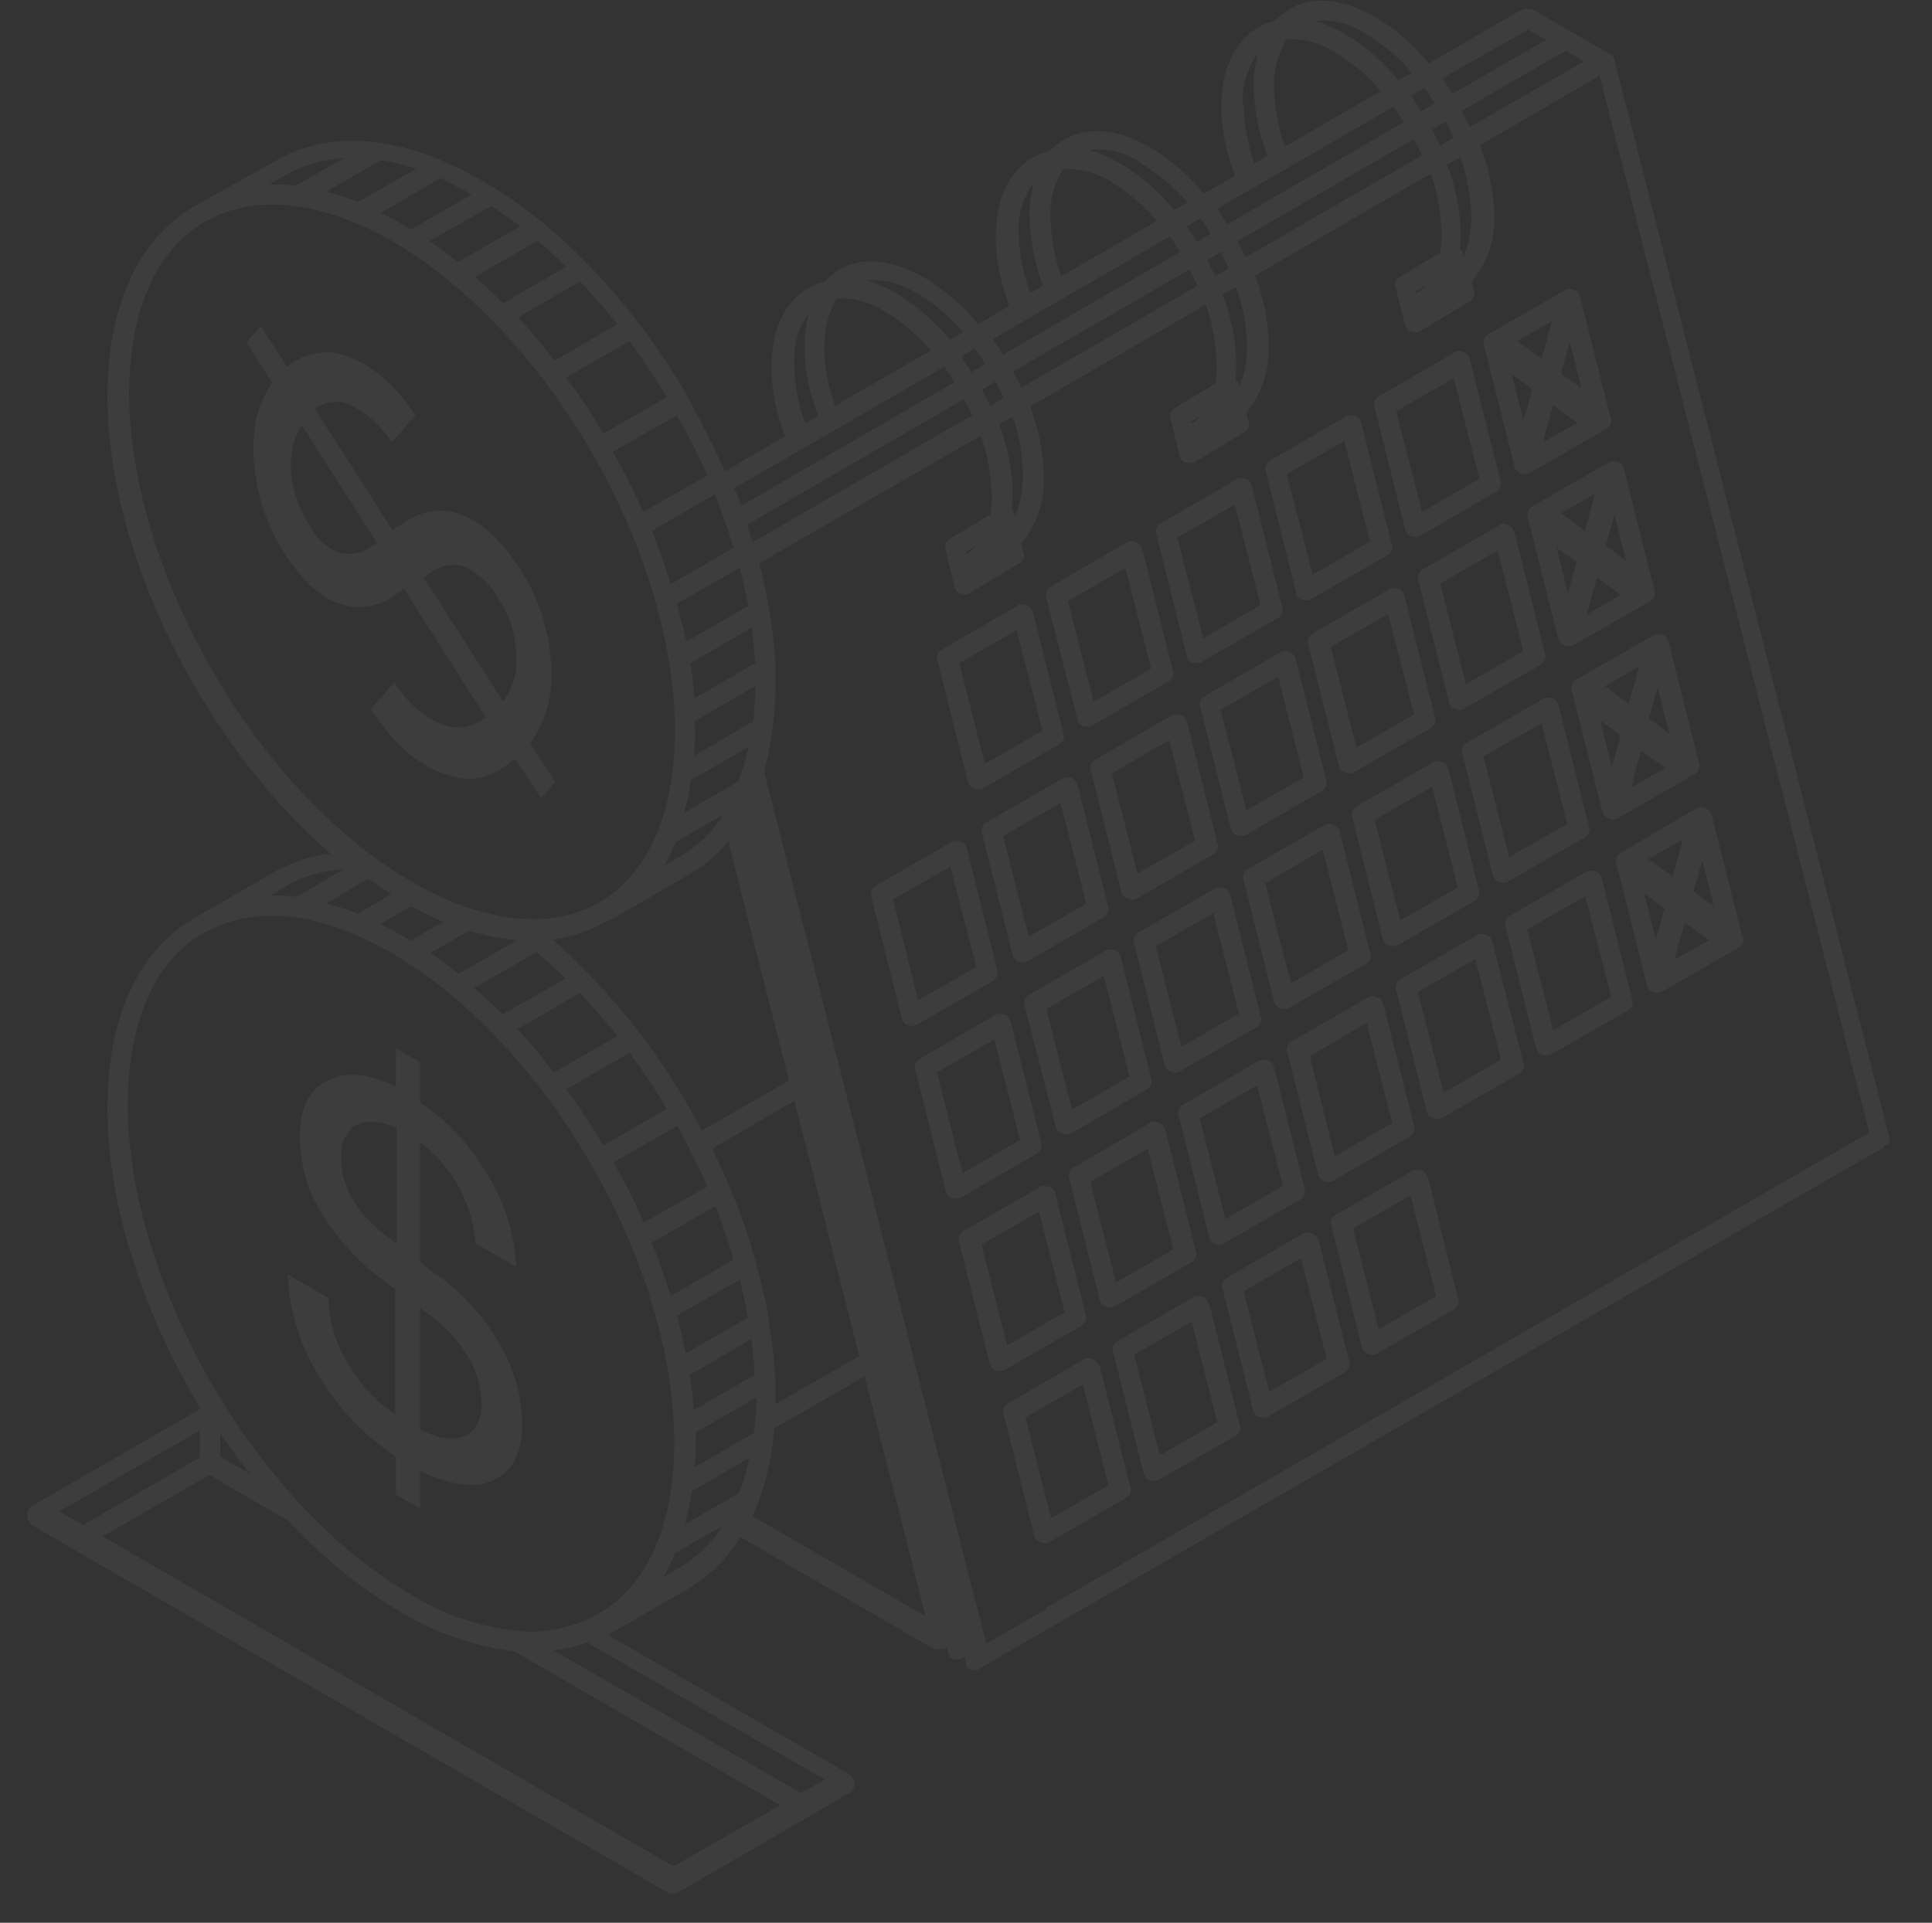 <?xml version="1.0" encoding="UTF-8"?>
<svg id="Layer_1" xmlns="http://www.w3.org/2000/svg" version="1.1" viewBox="0 0 286 284.7">
  <rect x="0" y="0" width="286" height="284.7" fill="#333333" stroke="none"/>
  <!-- Generator: Adobe Illustrator 29.5.0, SVG Export Plug-In . SVG Version: 2.1.0 Build 137)  -->
  <defs>
    <style>
      .st0 {
        fill: #f3f9f7;
        fill-opacity: 0.05;
      }
    </style>
  </defs>
  <path class="st0" d="M279.6,169.5c0,0,.1-.2.1-.3,0,0,0-.1,0-.2,0-.1,0-.2,0-.3v-.2h0c0-.1-40.7-159.6-40.7-159.6,0-.2-.1-.4-.3-.6,0,0-.1,0-.2-.1,0,0-.2-.2-.2-.2l-11.4-6.6c0,0-.1,0-.2,0,0,0-.2,0-.3-.1h-.6c-.1,0-.2,0-.3.1,0,0-.1,0-.2,0l-13.8,8c-2.2-2.7-4.8-5-7.8-6.8-4.8-2.8-9.4-3.3-12.9-1.2-.8.5-1.5,1-2.1,1.7-.9.2-1.7.5-2.5,1-3.5,2-5.4,6.2-5.4,11.8,0,3.5.8,6.9,2,10.1l-4.6,2.7c-2.2-2.7-4.8-5-7.8-6.8-4.8-2.8-9.4-3.3-12.9-1.2-.8.5-1.5,1-2.2,1.7-.9.2-1.7.5-2.5,1-3.5,2-5.4,6.2-5.4,11.8,0,3.5.8,6.9,2,10.1l-4.6,2.7c-2.2-2.7-4.8-5-7.8-6.8-4.8-2.8-9.4-3.3-12.9-1.2-.7.5-1.4,1-2,1.7-.9.2-1.7.5-2.5,1-3.5,2-5.4,6.2-5.4,11.8,0,3.5.8,6.9,2,10.1l-8.9,5.2c-1.6-3.6-3.4-7.2-5.3-10.6,0,0,0-.1,0-.2,0,0,0-.1-.1-.1-2.1-3.7-4.5-7.3-7.1-10.7-4.2-5.6-9-10.7-14.3-15.1h0c-2.2-1.8-4.5-3.5-6.9-5-.6-.4-1.2-.7-1.8-1.1-11.7-6.9-22.7-8-31-3.2l-12.1,6.8c-8.3,4.8-12.9,14.9-12.8,28.5.2,23.3,14.3,51,33,67.3-2.9.3-5.7,1.3-8.3,2.7l-11.9,6.9c-8.3,4.8-12.9,14.9-12.8,28.5.1,14.3,5.4,30.1,13.8,44.1l-25,14.4c-.2.1-.4.3-.5.6-.1.2-.2.5-.2.8s0,.5.2.8c.1.2.3.4.5.6l6.5,3.8,87.6,50.6c.2.1.5.2.8.2.3,0,.5,0,.8-.2l18.8-10.9,6.5-3.8c.2-.1.4-.3.6-.6.1-.2.2-.5.2-.8s0-.5-.2-.8c-.1-.2-.3-.4-.6-.6l-35.7-20.6,11.8-6.8c3.2-1.9,5.9-4.5,7.8-7.7l28.7,16.6h.2c0,0,.1,0,.1,0,.1,0,.3,0,.5,0h.7c0-.1.4-.3.4-.3l.2,1c0,0,0,.2.1.2,0,0,0,0,0,.1h0c0,.1.2.3.2.3h.1c0,0,.3.2.3.2h.1c.1,0,.3,0,.4,0h.4c.1,0,.3,0,.4-.2l.4-.2.2,1s0,.1,0,.1c0,0,0,.2,0,.2,0,0,0,.1.1.2h0c.1.2.3.4.5.4h0c.2,0,.3.1.5.1.1,0,.3,0,.4,0,.1,0,.3,0,.4-.2l133.6-77c.2,0,.3-.2.4-.4,0,0,0,0,0-.1ZM109.5,221l-8.1,4.7c.4-1.6.8-3.2,1-4.9l8.5-4.9c-.3,1.7-.8,3.5-1.5,5.1ZM42.3,131.2c2.6-1.5,5.6-2.3,8.6-2.5l-7,4.1c-1.3-.2-2.6-.2-3.9-.2l2.4-1.4ZM54.5,130.1c1.1.8,2.3,1.5,3.4,2.3l-4.9,2.9c-1.5-.6-3.1-1.1-4.7-1.5l6.2-3.7ZM60.9,134.2c1.5.8,3.1,1.6,4.7,2.3l-4.9,2.8-.9-.6c-1.2-.7-2.3-1.3-3.5-1.9l4.6-2.6ZM69.4,137.8c2.3.7,4.7,1.2,7.2,1.4l-8.7,5c-1.4-1.1-2.8-2.2-4.2-3.1l5.8-3.3ZM56.4,23.7c1.8.3,3.5.7,5.2,1.3l-8.6,4.9c-1.5-.6-3.1-1.1-4.7-1.5l8.1-4.7ZM65.2,26.4c1.5.7,3,1.5,4.6,2.4l-9,5.2c-.3-.2-.6-.4-.9-.6-1.2-.7-2.3-1.3-3.5-1.9l8.8-5.1ZM72.7,30.5c1.5.9,2.9,2,4.3,3l-9.2,5.3c-1.4-1.1-2.8-2.2-4.2-3.1l9.1-5.2ZM79.5,35.6c1.5,1.2,2.9,2.5,4.3,3.9l-9.3,5.4c-1.4-1.4-2.8-2.7-4.2-3.9l9.2-5.3ZM85.9,41.7c1.9,2,3.7,4.1,5.5,6.3l-9.3,5.4c-1.7-2.2-3.5-4.4-5.4-6.4l9.3-5.4ZM93.2,50.5c2,2.7,3.8,5.5,5.5,8.3l-9.4,5.4c-1.7-2.9-3.5-5.7-5.5-8.3l9.4-5.4ZM100.2,61.5c1.7,2.9,3.2,5.9,4.5,8.9l-9.5,5.4c-1.3-3-2.8-6-4.5-8.9l9.5-5.4ZM139.8,54.3c.5.7,1,1.5,1.5,2.3l-31.6,18.3c-.3-.9-.6-1.7-1-2.6l31.1-18ZM122.1,51.5c-.2-2.6.5-5.1,1.8-7.3,2.6-.1,5.1.6,7.2,2,2.5,1.5,4.8,3.5,6.7,5.7l-14.2,8.2c-1-2.8-1.5-5.7-1.6-8.6h0ZM180.7,37.3c.4.8.8,1.6,1.2,2.4l-2,1.2c-.4-.8-.8-1.6-1.2-2.4l2-1.2ZM177.2,35.8c-.5-.8-1-1.5-1.5-2.3l2-1.2c.5.7,1,1.5,1.5,2.3l-2,1.2ZM214,18c.4.8.8,1.6,1.2,2.4l-2,1.2c-.4-.8-.8-1.6-1.2-2.4l2-1.2ZM210.4,16.5c-.5-.8-1-1.5-1.5-2.3l2-1.2c.5.7,1,1.5,1.5,2.3l-2,1.2ZM234.5,9.1l-16.9,9.7c-.4-.8-.8-1.6-1.2-2.4l15.4-8.9,2.7,1.6ZM217.8,31.9c0,2.1-.3,4.2-1.2,6.1v-.3c0-.3-.2-.5-.5-.7.1-.8.1-1.7.1-2.5,0-3.4-.7-6.9-2-10.1l2-1.1c1,2.8,1.5,5.7,1.6,8.7h0ZM209.5,43.2l1.5-.9c-.4.5-.9.9-1.5,1.2v-.3ZM210.5,23l-26.1,15.1c-.4-.8-.8-1.6-1.2-2.4l26.1-15.1c.5.9.9,1.7,1.2,2.5h0ZM184.6,51.2c0,2.1-.3,4.2-1.2,6.1v-.3c0-.3-.2-.5-.5-.7.1-.8.1-1.7.1-2.5,0-3.5-.8-6.9-2-10.2l2-1.1c1,2.8,1.5,5.7,1.6,8.7ZM176.2,62.5l1.5-.9c-.4.5-.9.9-1.4,1.2v-.3ZM177.3,42.3l-26.1,15.1c-.4-.8-.8-1.6-1.2-2.4l26.1-15.1c.4.8.8,1.6,1.2,2.4ZM148.6,58.9l-2,1.2c-.4-.8-.8-1.6-1.2-2.4l2-1.2c.4.8.8,1.6,1.1,2.4h0ZM151.4,70.4c0,2.1-.3,4.2-1.2,6.1v-.3c0-.3-.2-.5-.4-.7,0-.8.1-1.7.1-2.5,0-3.5-.8-6.9-2-10.2l2-1.1c1,2.8,1.5,5.7,1.5,8.7h0ZM143,81.7l1.5-.9c-.4.5-.9.9-1.4,1.2v-.3ZM100.2,89.4l9.3-5.3c.5,1.9.9,3.8,1.3,5.6l-9.2,5.3c-.4-1.9-.9-3.7-1.4-5.6h0ZM111.8,98.2l-9,5.2c-.1-1.7-.3-3.5-.6-5.2l9.1-5.3c.2,1.7.3,3.5.5,5.2h0ZM102.8,106.8l9-5.2c0,1.7-.1,3.4-.3,5.2l-8.7,5.1c0-1.3.1-2.6.1-4,0-.4-.1-.7-.1-1.1ZM110.6,77.7l32.1-18.6c.4.8.8,1.6,1.2,2.4l-32.5,18.8c-.3-.9-.5-1.7-.8-2.6h0ZM143.8,55.1c-.5-.8-1-1.5-1.5-2.3l2-1.2c.5.7,1.1,1.5,1.5,2.3l-2,1.2ZM105.8,73.2c1.1,2.6,2,5.3,2.8,7.9l-9.3,5.4c-.8-2.6-1.8-5.3-2.8-7.9l9.3-5.4ZM102.3,115.5l8.5-4.9c-.4,1.7-.9,3.5-1.5,5.1l-8.1,4.7c.5-1.6.9-3.2,1.1-4.8h-.1ZM100,124.7l7.1-4.1c-1.6,2.5-3.8,4.7-6.4,6.2l-2.4,1.4c.7-1.1,1.2-2.3,1.7-3.5ZM90.1,136.4l11.9-6.9c2.2-1.3,4.2-2.9,5.8-4.9l9,35.4-12.9,7.4c-5.6-10.7-13.1-20.3-22.1-28.3,2.9-.4,5.7-1.3,8.2-2.8h0ZM79.4,141c1.5,1.2,2.9,2.5,4.3,3.9l-9.3,5.3c-1.4-1.4-2.8-2.7-4.2-3.9l9.2-5.3ZM85.9,147.1c1.9,2,3.7,4.1,5.5,6.3l-9.4,5.4c-1.7-2.2-3.5-4.4-5.4-6.4l9.3-5.4ZM93.2,155.9c2,2.7,3.9,5.5,5.5,8.3l-9.4,5.4c-1.7-2.9-3.5-5.7-5.5-8.3l9.4-5.4ZM100.3,166.8c.6,1,1.1,2,1.7,3.1,0,.1,0,.2.1.3v.2c1,1.7,1.9,3.5,2.6,5.3l-9.4,5.3c-1.3-3-2.8-6-4.5-8.9l9.5-5.4ZM105.9,178.6c1.1,2.6,1.9,5.3,2.7,7.9l-9.3,5.4c-.8-2.6-1.8-5.3-2.8-7.9l9.4-5.4ZM111.6,212.2l-8.7,5c0-1.3.1-2.6.1-4v-1.1l9-5.2c0,1.7-.2,3.5-.4,5.2h0ZM100.2,194.8l9.3-5.3c.5,1.9.9,3.8,1.2,5.6l-9.2,5.3c-.4-1.9-.8-3.8-1.3-5.7h0ZM111.7,203.6l-9,5.2c-.1-1.7-.3-3.4-.6-5.2l9.1-5.3c.3,1.7.4,3.5.5,5.2h0ZM113.9,195.7c-1.6-8.9-4.4-17.5-8.5-25.6l12.2-7.1,9.6,37.8-12.4,7.1v-1.6c0-3.6-.4-7.1-1-10.6h0ZM154.8,238.3l-8.8,5.1-32.9-129.2c1.2-4.3,1.7-8.7,1.7-13.2v-2.1c-.1-2.8-.4-5.6-.9-8.4h0c-.4-2.4-.9-4.7-1.5-7.1l32.8-18.9c1,2.8,1.5,5.7,1.6,8.7,0,1,0,2-.2,3l-6,3.6c-.3.2-.5.4-.6.7-.1.3-.1.6,0,.9l1.3,5.5c0,.2.2.4.3.6.2.2.4.3.6.4.2,0,.4.1.6.1.3,0,.5,0,.8-.2l7.3-4.4c.3-.2.5-.4.6-.7.1-.3.2-.6,0-.9l-.3-1.3c2.3-2.8,3.5-6.4,3.3-10.1,0-3.5-.8-6.9-2-10.2l26-15.1c1,2.8,1.5,5.7,1.6,8.7,0,1,0,2-.2,3l-6,3.6c-.3.2-.5.4-.6.7-.1.3-.2.6,0,.9l1.3,5.5c0,.2.2.4.3.6.2.2.3.3.6.4.2,0,.4.1.6.1.3,0,.5,0,.8-.2l7.3-4.4c.3-.2.5-.4.6-.7.1-.3.1-.6,0-.9l-.3-1.3c2.3-2.8,3.5-6.4,3.3-10.1,0-3.5-.8-6.9-2-10.2l26-15.1c1,2.8,1.5,5.7,1.6,8.7,0,1,0,2-.2,3l-6,3.6c-.3.2-.5.4-.6.7-.1.3-.2.6,0,.9l1.4,5.5c0,.2.2.4.3.6.2.2.3.3.6.4.2,0,.4.1.6.1.3,0,.5,0,.8-.2l7.3-4.4c.3-.2.5-.4.6-.7.1-.3.1-.6,0-.9l-.3-1.3c2.3-2.8,3.5-6.4,3.3-10.1-.1-3.5-.9-6.9-2.1-10.1l17.7-10.3,39.9,156.5-121.7,70.3h0ZM226.2,4.4l2.7,1.5-13.9,8c-.5-.8-1-1.5-1.5-2.3l12.7-7.2ZM202.3,5.1c2.5,1.5,4.8,3.4,6.7,5.7l-2,1.1c-2.2-2.7-4.8-5-7.8-6.8-1.5-.9-3.1-1.6-4.7-2,2.7-.3,5.5.4,7.8,2ZM190.2,21.7c-1-2.8-1.5-5.7-1.6-8.6-.1-2.6.5-5.1,1.9-7.3,2.6-.1,5.1.6,7.2,2,2.5,1.5,4.8,3.4,6.7,5.7l-14.2,8.2ZM184,15.6c-.2-2.8.6-5.5,2.2-7.7-.4,1.7-.7,3.4-.6,5.1.1,3.5.8,6.9,2,10.1l-1.9,1.1c-1-2.8-1.5-5.7-1.6-8.6h0ZM206.3,15.8c.5.7,1,1.5,1.5,2.3l-26.1,15.1c-.5-.8-1-1.5-1.5-2.3l26.1-15.1ZM169.1,24.3c2.5,1.5,4.8,3.5,6.7,5.7l-2,1.1c-2.2-2.7-4.8-5-7.8-6.8-1.5-.9-3.1-1.6-4.8-2.1,2.8-.3,5.6.4,7.8,2ZM157.1,40.9c-1-2.8-1.5-5.7-1.6-8.6-.1-2.6.5-5.1,1.9-7.3,2.6,0,5.1.6,7.2,2,2.5,1.5,4.8,3.5,6.7,5.7l-14.2,8.2ZM150.8,34.8c-.2-2.8.6-5.5,2.2-7.7-.4,1.7-.7,3.4-.6,5.1.1,3.5.8,6.9,2,10.1l-1.9,1.1c-1-2.8-1.6-5.7-1.7-8.6h0ZM173.2,35c.5.7,1,1.5,1.5,2.3l-26.2,15.2c-.5-.8-1-1.5-1.5-2.3l26.2-15.2ZM135.9,43.5c2.5,1.5,4.8,3.5,6.7,5.7l-2,1.1c-2.2-2.7-4.8-5-7.8-6.8-1.5-.9-3.1-1.6-4.7-2,2.7-.2,5.4.5,7.7,2h0ZM117.6,54c-.2-2.7.5-5.4,2.1-7.6-.4,1.7-.6,3.4-.6,5.1,0,3.5.8,6.9,2,10.1l-1.9,1.1c-1-2.8-1.6-5.7-1.6-8.6h0ZM42.3,25.9c2.6-1.5,5.6-2.3,8.6-2.5l-7.1,4.1c-1.3-.2-2.6-.2-3.9-.2l2.4-1.4ZM19.1,58.6c0-12.4,3.9-21.6,11.3-25.8,7.4-4.2,17.3-3.1,28,3.1,11.3,6.7,21.7,18.1,29.2,31.1,7.5,13,12.2,27.6,12.3,40.8.1,12.4-3.9,21.6-11.2,25.8-2.9,1.7-6.3,2.5-9.6,2.5-5.6,0-11.8-1.8-18.4-5.7-22.7-13.2-41.3-45.5-41.6-71.8ZM30.3,138.1c7.4-4.2,17.3-3.1,28,3.2,11.3,6.7,21.7,18.1,29.2,31.1,7.5,13,12.2,27.6,12.3,40.8.1,12.4-3.9,21.6-11.3,25.8-3.6,2-7.7,2.9-11.8,2.5-5.7-.6-11.3-2.5-16.2-5.6-22.7-13.3-41.3-45.6-41.6-72,0-12.4,3.9-21.6,11.3-25.8ZM32.6,212.2c1.4,2.1,2.8,4.1,4.4,6l-4.4-2.5v-3.5ZM29.6,211.7v4.1l-17.3,10-3.5-2,20.8-12ZM99.8,276.4L15.2,227.5l15.8-9.1,11.7,6.8c4.8,5.2,10.3,9.7,16.3,13.3,5.2,3.2,11,5.3,17.1,6l39.4,22.8-15.9,9.1ZM118.6,265.5l-36.6-21.1c1.7-.2,3.3-.6,4.9-1.2l35.2,20.3-3.5,2ZM100.6,232.1l-2.4,1.4c.7-1.1,1.2-2.3,1.7-3.5l7.1-4.1c-1.6,2.5-3.8,4.7-6.4,6.2h0ZM114.6,211.5l13.4-7.7,9,35.5-25.6-14.8c1.8-4.1,2.9-8.4,3.2-12.9h0Z"/>
  <path class="st0" d="M159.4,106.5c0,.2.2.4.3.6.2.2.3.3.6.4.2,0,.4.1.6.1.3,0,.5,0,.8-.2l11.3-6.5c.3-.2.5-.4.6-.7.1-.3.2-.6,0-1l-4.5-17.9c0-.2-.2-.4-.3-.6-.2-.2-.3-.3-.6-.4-.2-.1-.4-.2-.7-.2s-.5,0-.7.2l-11.3,6.6c-.3.2-.5.4-.6.7-.1.3-.1.6,0,1l4.6,17.9ZM166.6,84.1l3.8,14.9-8.5,4.9-3.8-14.9,8.5-4.9Z"/>
  <path class="st0" d="M143.3,115.8c0,.2.2.4.3.6.2.2.3.3.6.4.2,0,.4.1.6.1.3,0,.5,0,.8-.2l11.2-6.5c.3-.2.5-.4.6-.7.1-.3.2-.6,0-1l-4.5-17.9c0-.2-.2-.4-.3-.6-.2-.2-.3-.3-.6-.4-.2,0-.4-.1-.7-.1-.2,0-.5,0-.7.2l-11.2,6.5c-.3.2-.5.4-.6.7-.1.3-.2.6,0,1l4.5,17.9ZM150.5,93.3l3.8,14.9-8.5,4.9-3.8-14.9,8.5-4.9Z"/>
  <path class="st0" d="M175.6,97.1c0,.2.2.4.3.6.2.2.3.3.6.4.2,0,.4.1.6.1.3,0,.5,0,.8-.2l11.3-6.5c.3-.2.5-.4.6-.7.1-.3.2-.6,0-1l-4.5-17.9c0-.2-.2-.4-.3-.6-.2-.2-.3-.3-.6-.4-.2,0-.4-.1-.7-.1-.2,0-.5,0-.7.2l-11.2,6.5c-.3.2-.5.4-.6.7-.1.3-.2.6,0,1l4.5,17.9ZM182.8,74.7l3.8,14.9-8.5,4.9-3.8-14.9,8.5-4.9Z"/>
  <path class="st0" d="M191.8,87.8c0,.2.2.4.3.6.2.2.3.3.6.4.2,0,.4.1.6.1.3,0,.5,0,.8-.2l11.3-6.5c.3-.2.5-.4.6-.7.1-.3.2-.6,0-1l-4.5-17.9c0-.2-.2-.4-.3-.6-.2-.2-.3-.3-.6-.4-.2,0-.4-.1-.7-.1-.2,0-.5,0-.7.2l-11.2,6.5c-.3.2-.5.4-.6.7-.1.3-.2.6,0,1l4.5,17.9ZM199,65.3l3.8,14.9-8.5,4.9-3.8-14.9,8.5-4.9Z"/>
  <path class="st0" d="M208,78.4c0,.2.2.4.3.6.2.2.3.3.6.4.2,0,.4.1.6.1.3,0,.5,0,.8-.2l11.2-6.5c.3-.2.5-.4.6-.7.1-.3.2-.6,0-1l-4.5-17.9c0-.2-.2-.4-.3-.6-.2-.2-.3-.3-.6-.4-.2-.1-.4-.2-.7-.2s-.5,0-.7.2l-11.2,6.5c-.3.2-.5.4-.6.7-.1.3-.2.6,0,1l4.5,18ZM215.2,56l3.8,14.9-8.5,4.9-3.8-14.9,8.5-4.9Z"/>
  <path class="st0" d="M147,145.2c.3-.2.5-.4.6-.7.1-.3.1-.6,0-1l-4.5-17.9c0-.2-.2-.4-.3-.6-.2-.2-.3-.3-.6-.4-.2,0-.4-.1-.7-.1-.2,0-.5,0-.7.2l-11.2,6.5c-.3.2-.5.4-.6.7-.1.3-.2.6,0,1l4.5,17.9c0,.2.2.4.3.6.2.2.3.3.6.4.2,0,.4.1.6.1.3,0,.5,0,.8-.2l11.3-6.5ZM132.2,133.2l8.5-4.9,3.8,14.9-8.6,4.9-3.7-14.9Z"/>
  <path class="st0" d="M158.6,115.2c-.2,0-.4-.1-.7-.1-.2,0-.5,0-.7.2l-11.2,6.5c-.3.2-.5.4-.6.7-.1.3-.2.6,0,1l4.5,17.9c0,.2.2.4.3.6.2.2.3.3.6.4.2,0,.4.1.6.1.3,0,.5,0,.8-.2l11.2-6.5c.3-.2.5-.4.6-.7.1-.3.2-.6,0-1l-4.5-17.9c0-.2-.2-.4-.3-.6-.2-.2-.3-.3-.6-.4ZM152.3,138.7l-3.8-14.9,8.5-4.9,3.8,14.9-8.5,4.9Z"/>
  <path class="st0" d="M174.7,105.9c-.2,0-.4-.1-.7-.1-.2,0-.5,0-.7.2l-11.2,6.5c-.3.2-.5.4-.6.7-.1.3-.2.6,0,1l4.5,17.9c0,.3.3.6.6.8.3.2.6.3,1,.3.3,0,.5,0,.8-.2l11.2-6.5c.3-.2.5-.4.6-.7.1-.3.2-.6,0-1l-4.5-17.9c0-.2-.2-.4-.3-.6-.2-.2-.4-.3-.6-.4ZM168.4,129.4l-3.8-14.9,8.5-4.9,3.8,14.9-8.6,4.9Z"/>
  <path class="st0" d="M190.9,96.5c-.2,0-.4-.1-.7-.1-.2,0-.5,0-.7.2l-11.2,6.5c-.3.2-.5.4-.6.7s-.2.6,0,1l4.5,17.9c0,.2.2.4.3.6.2.2.3.3.6.4.2,0,.4.1.6.1.3,0,.5,0,.8-.2l11.2-6.5c.3-.2.5-.4.6-.7s.2-.6,0-1l-4.5-17.8c0-.2-.1-.5-.3-.6-.1-.2-.3-.3-.6-.4ZM184.5,120l-3.8-14.9,8.5-4.9,3.8,14.9-8.5,4.9Z"/>
  <path class="st0" d="M207,87.2c-.2,0-.4-.1-.7-.1-.2,0-.5,0-.7.2l-11.3,6.5c-.3.2-.5.4-.6.7-.1.3-.2.6,0,1l4.5,17.9c0,.2.2.4.3.6.2.2.3.3.6.4.2,0,.4.1.6.1.3,0,.5,0,.8-.2l11.3-6.5c.3-.2.5-.4.6-.7.1-.3.1-.6,0-1l-4.5-17.9c0-.2-.2-.4-.3-.6-.2-.2-.3-.3-.6-.4ZM200.8,110.7l-3.8-14.9,8.5-4.9,3.8,14.9-8.5,4.9Z"/>
  <path class="st0" d="M215.4,105c.2,0,.4.1.6.1.3,0,.5,0,.8-.2l11.3-6.5c.3-.2.5-.4.6-.7.1-.3.2-.6,0-1l-4.5-17.9c0-.2-.2-.4-.3-.6-.2-.2-.3-.3-.6-.4-.2-.1-.4-.2-.7-.2s-.5,0-.7.2l-11.3,6.5c-.3.2-.5.4-.6.7-.1.3-.2.6,0,1l4.5,17.9c0,.2.1.5.3.7.2.2.3.3.6.4ZM221.7,81.5l3.8,14.9-8.5,4.9-3.8-14.9,8.5-4.9Z"/>
  <path class="st0" d="M153.5,170.8c.3-.2.5-.4.6-.7.1-.3.2-.6,0-1l-4.5-17.9c0-.2-.2-.4-.3-.6-.2-.2-.3-.3-.6-.4-.2,0-.4-.1-.7-.1-.2,0-.5,0-.7.2l-11.2,6.5c-.3.2-.5.4-.6.7-.1.3-.2.6,0,1l4.5,17.9c0,.2.2.4.3.6.2.2.3.3.6.4.2,0,.4.1.6.1.3,0,.5,0,.8-.2l11.2-6.5ZM138.7,158.8l8.5-4.9,3.8,14.9-8.5,4.9-3.8-14.9Z"/>
  <path class="st0" d="M156.3,166.9c0,.2.2.4.3.6.2.2.3.3.6.4.2,0,.4.1.6.1.3,0,.5,0,.8-.2l11.2-6.5c.3-.2.5-.4.6-.7.1-.3.2-.6,0-1l-4.5-17.9c0-.2-.2-.4-.3-.6-.2-.2-.3-.3-.6-.4-.2,0-.4-.1-.7-.1-.2,0-.5,0-.7.2l-11.3,6.5c-.3.2-.5.4-.6.7-.1.3-.1.6,0,1l4.6,17.9ZM163.4,144.5l3.8,14.9-8.5,4.9-3.8-14.9,8.5-4.9Z"/>
  <path class="st0" d="M181.2,131.5c-.2,0-.4-.1-.7-.1-.2,0-.5,0-.7.2l-11.3,6.5c-.3.2-.5.4-.6.7-.1.3-.2.6,0,1l4.5,17.9c0,.2.2.4.3.6.2.2.3.3.6.4.2,0,.4.1.6.1.3,0,.5,0,.8-.2l11.3-6.5c.3-.2.5-.4.6-.7.1-.3.2-.6,0-1l-4.5-17.9c0-.2-.2-.4-.3-.6-.1-.2-.3-.3-.5-.4ZM174.9,155l-3.8-14.9,8.5-4.9,3.8,14.9-8.5,4.9Z"/>
  <path class="st0" d="M160.1,196.3c.3-.2.5-.4.6-.7.1-.3.2-.6,0-1l-4.5-17.9c0-.2-.2-.4-.3-.6-.2-.2-.3-.3-.6-.4-.2,0-.4-.1-.7-.1-.2,0-.5,0-.7.2l-11.3,6.5c-.3.2-.5.4-.6.7-.1.3-.2.6,0,1l4.5,17.9c0,.2.2.4.3.6.2.2.3.3.6.4.2,0,.4.1.6.1.3,0,.5,0,.8-.2l11.3-6.5ZM145.3,184.3l8.5-4.9,3.8,14.9-8.5,4.9-3.8-14.9Z"/>
  <path class="st0" d="M162.8,192.5c0,.2.2.4.3.6.2.2.3.3.6.4.2,0,.4.1.6.1.3,0,.5,0,.8-.2l11.3-6.5c.3-.2.5-.4.6-.7.1-.3.2-.6,0-1l-4.5-17.9c0-.2-.2-.4-.3-.6-.2-.2-.3-.3-.6-.4-.2-.1-.4-.2-.7-.2s-.5,0-.7.2l-11.3,6.6c-.3.2-.5.4-.6.7s-.2.6,0,1l4.5,17.9ZM169.9,170.1l3.8,14.9-8.5,4.9-3.8-14.9,8.5-4.9Z"/>
  <path class="st0" d="M179.8,184.2c.2,0,.4.1.6.1.3,0,.5,0,.8-.2l11.3-6.5c.3-.2.5-.4.6-.7.1-.3.2-.6,0-1l-4.5-17.9c0-.2-.2-.4-.3-.6-.2-.2-.3-.3-.6-.4-.2,0-.4-.1-.7-.1-.2,0-.5,0-.7.2l-11.2,6.5c-.3.2-.5.4-.6.7-.1.3-.2.6,0,1l4.5,17.9c0,.2.2.4.3.6.1.2.3.3.5.4ZM186.1,160.7l3.8,14.9-8.5,4.9-3.8-14.9,8.5-4.9Z"/>
  <path class="st0" d="M162.7,202.3c0-.2-.2-.4-.3-.6-.2-.2-.3-.3-.6-.4-.2-.1-.4-.2-.7-.2s-.5,0-.7.2l-11.2,6.5c-.3.2-.5.4-.6.7-.1.3-.2.6,0,1l4.5,17.9c0,.2.2.4.3.6.2.2.3.3.6.4.2,0,.4.1.6.1.3,0,.5,0,.8-.2l11.3-6.5c.3-.2.5-.4.6-.7s.2-.6,0-1l-4.5-17.8ZM155.6,224.8l-3.8-14.9,8.5-4.9,3.8,14.9-8.5,4.9Z"/>
  <path class="st0" d="M178.9,193c0-.2-.2-.4-.3-.6-.2-.2-.3-.3-.6-.4-.2,0-.4-.1-.7-.1-.2,0-.5,0-.7.2l-11.2,6.5c-.3.2-.5.4-.6.7-.1.3-.2.6,0,1l4.5,17.9c0,.2.2.4.3.6.2.2.3.3.6.4.2,0,.4.1.6.1.3,0,.5,0,.8-.2l11.3-6.5c.3-.2.5-.4.6-.7.1-.3.2-.6,0-1l-4.5-17.9ZM171.7,215.5l-3.8-14.9,8.5-4.9,3.8,14.9-8.5,4.9Z"/>
  <path class="st0" d="M195.1,183.6c0-.2-.2-.4-.3-.6-.2-.2-.3-.3-.6-.4-.2,0-.4-.1-.7-.1-.2,0-.5,0-.7.2l-11.2,6.5c-.3.2-.5.4-.6.7-.1.3-.2.6,0,1l4.5,17.9c0,.2.2.4.3.6.2.2.3.3.6.4.2,0,.4.1.6.1.3,0,.5,0,.8-.2l11.3-6.5c.3-.2.5-.4.6-.7.1-.3.2-.6,0-1l-4.5-17.9ZM187.9,206.1l-3.8-14.9,8.5-4.9,3.8,14.9-8.5,4.9Z"/>
  <path class="st0" d="M211.3,174.3c0-.2-.2-.4-.3-.6-.2-.2-.3-.3-.6-.4-.2,0-.4-.1-.7-.1-.2,0-.5,0-.7.2l-11.3,6.5c-.3.2-.5.4-.6.7-.1.3-.2.6,0,1l4.5,17.9c0,.2.2.4.3.6.2.2.3.3.6.4.2,0,.4.1.6.1.3,0,.5,0,.8-.2l11.3-6.5c.3-.2.5-.4.6-.7.1-.3.2-.6,0-1l-4.4-17.9ZM204.1,196.8l-3.8-14.9,8.5-4.9,3.8,14.9-8.5,4.9Z"/>
  <path class="st0" d="M189.5,149.3c.2,0,.4.1.6.1.3,0,.5,0,.8-.2l11.3-6.5c.3-.2.5-.4.6-.7.1-.3.2-.6,0-1l-4.5-17.9c0-.2-.2-.4-.3-.6-.2-.2-.3-.3-.6-.4-.2,0-.4-.1-.7-.1-.2,0-.5,0-.7.2l-11.3,6.5c-.3.2-.5.4-.6.7-.1.3-.2.6,0,1l4.5,17.9c0,.2.2.4.3.6.2.2.3.3.6.4ZM195.8,125.8l3.8,14.9-8.5,4.9-3.8-14.8,8.5-5Z"/>
  <path class="st0" d="M218.3,133.4c.3-.2.5-.4.6-.7.1-.3.2-.6,0-1l-4.5-17.9c0-.2-.2-.4-.3-.6s-.3-.3-.6-.4c-.2,0-.4-.1-.7-.1-.2,0-.5,0-.7.2l-11.3,6.5c-.3.2-.5.4-.6.7-.1.3-.2.6,0,1l4.5,17.9c0,.2.2.4.3.6.2.2.3.3.6.4.2,0,.4.1.7.1.2,0,.5,0,.7-.2l11.3-6.5ZM203.5,121.4l8.5-4.9,3.8,14.9-8.5,4.9-3.8-14.9Z"/>
  <path class="st0" d="M221.9,130.6c.2,0,.4.1.6.1.3,0,.5,0,.8-.2l11.3-6.5c.3-.2.5-.4.6-.7.1-.3.2-.6,0-1l-4.5-17.9c0-.2-.2-.4-.3-.6-.2-.2-.3-.3-.6-.4-.2,0-.4-.1-.7-.1-.2,0-.5,0-.7.2l-11.3,6.5c-.3.2-.5.4-.6.7-.1.3-.2.6,0,1l4.5,17.9c0,.2.2.4.3.6.2.2.3.3.6.4ZM228.2,107.1l3.8,14.9-8.6,4.9-3.8-14.9,8.6-4.9Z"/>
  <path class="st0" d="M196,174.9c.2,0,.4.1.6.1.3,0,.5,0,.8-.2l11.3-6.5c.3-.2.5-.4.6-.7.1-.3.2-.6,0-1l-4.5-17.9c0-.2-.2-.4-.3-.6s-.3-.3-.6-.4c-.2-.1-.4-.2-.7-.2s-.5,0-.7.2l-11.3,6.5c-.3.2-.5.4-.6.7-.1.3-.2.6,0,1l4.5,17.9c0,.2.2.5.3.7.2.2.4.3.6.4ZM202.3,151.4l3.8,14.9-8.5,4.9-3.7-14.8,8.5-5Z"/>
  <path class="st0" d="M220.9,139.4c0-.2-.2-.4-.3-.6-.2-.2-.3-.3-.6-.4-.2,0-.4-.1-.7-.1s-.5,0-.7.2l-11.3,6.5c-.3.2-.5.4-.6.7-.1.3-.2.6,0,1l4.5,17.9c0,.2.2.4.3.6.2.2.3.3.6.4.2,0,.4.1.6.1.3,0,.5,0,.8-.2l11.4-6.5c.3-.2.5-.4.6-.7.1-.3.2-.6,0-1l-4.6-17.9ZM213.7,161.8l-3.8-14.9,8.5-4.9,3.8,14.9-8.5,4.9Z"/>
  <path class="st0" d="M237.1,130c0-.2-.2-.4-.3-.6-.2-.2-.3-.3-.6-.4-.2,0-.4-.1-.7-.1-.2,0-.5,0-.7.2l-11.3,6.5c-.3.2-.5.4-.6.7-.1.3-.2.6,0,1l4.5,17.9c0,.2.2.4.3.6.2.2.3.3.6.4.2,0,.4.1.6.1.3,0,.5,0,.8-.2l11.3-6.5c.3-.2.5-.4.6-.7.1-.3.2-.6,0-1l-4.5-17.9ZM229.9,152.5l-3.8-14.9,8.6-4.9,3.8,14.9-8.5,4.9Z"/>
  <path class="st0" d="M224.2,69.1c0,.2.2.4.3.6.2.2.3.3.6.4.2,0,.4.1.6.1.3,0,.5,0,.8-.2l11.3-6.5c.3-.2.5-.4.6-.7.1-.3.2-.6,0-1l-4.5-17.9c0-.2-.2-.4-.3-.6-.2-.2-.3-.3-.6-.4-.2,0-.4-.1-.7-.1-.2,0-.5,0-.7.2l-11.3,6.5c-.3.2-.5.4-.6.7-.1.3-.2.6,0,1l4.5,17.9ZM226.8,57.7c-.4,1.5-.8,3-1.3,4.5l-1.7-6.8,3,2.2ZM224.6,50.5l5.1-2.9c-.5,2-1,3.8-1.5,5.5l-3.6-2.6ZM229.9,60l3.6,2.6-5.1,2.9c.5-2,1-3.8,1.5-5.5ZM234.1,57.5l-3-2.2c.4-1.5.8-3,1.3-4.6l1.7,6.8Z"/>
  <path class="st0" d="M226.8,75c-.3.2-.5.4-.6.7-.1.3-.2.6,0,1l4.5,17.9c0,.2.2.4.3.6.2.2.3.3.6.4.2,0,.4.1.6.1.3,0,.5,0,.8-.2l11.3-6.5c.3-.2.5-.4.6-.7.1-.3.2-.6,0-1l-4.5-17.9c0-.2-.2-.4-.3-.6-.2-.2-.3-.3-.6-.4-.2,0-.4-.1-.7-.1-.2,0-.5,0-.7.2l-11.3,6.5ZM236.1,73.1c-.5,2-1,3.8-1.5,5.5l-3.5-2.6,5-2.9ZM230.4,81.1l3,2.1c-.4,1.5-.8,3-1.3,4.6l-1.7-6.8ZM236.4,85.5l3.5,2.6-5,2.9c.5-1.9,1-3.7,1.5-5.3h0ZM240.7,83l-3-2.2,1.3-4.6,1.7,6.8Z"/>
  <path class="st0" d="M233.3,100.6c-.3.2-.5.4-.6.7-.1.3-.2.6,0,1l4.5,17.9c0,.3.3.6.6.8.3.2.6.3,1,.3.3,0,.5,0,.8-.2l11.3-6.5c.3-.2.5-.4.6-.7.1-.3.2-.6,0-1l-4.5-17.9c0-.2-.2-.4-.3-.6-.2-.2-.3-.3-.6-.4-.2,0-.4-.1-.7-.1-.2,0-.5,0-.7.2l-11.3,6.5ZM242.6,98.7c-.5,2-1,3.8-1.5,5.5l-3.5-2.6,5-2.9ZM236.9,106.7l3,2.2c-.4,1.5-.8,3-1.3,4.6l-1.7-6.8ZM242.9,111.1l3.6,2.6-5,2.9c.5-2,.9-3.8,1.5-5.5h0ZM247.1,108.6l-3-2.2c.4-1.5.8-3,1.3-4.6l1.7,6.8Z"/>
  <path class="st0" d="M257.9,138.6l-4.5-17.9c0-.2-.2-.4-.3-.6-.2-.2-.3-.3-.6-.4-.2-.1-.4-.2-.7-.2s-.5,0-.7.2l-11.2,6.6c-.3.2-.5.4-.6.7-.1.3-.2.6,0,1l4.5,17.9c0,.2.2.4.3.6.2.2.3.3.6.4.2,0,.4.1.7.1.2,0,.5,0,.7-.2l11.3-6.5c.3-.2.5-.4.6-.7.1-.3.1-.6,0-1ZM250.7,132c.4-1.5.8-3,1.3-4.6l1.7,6.8-3-2.2ZM253,139.2l-5.1,2.9c.5-2,1-3.8,1.5-5.5l3.6,2.6ZM247.6,129.8l-3.6-2.6,5.1-2.9c-.5,1.9-1,3.8-1.5,5.5ZM243.4,132.3l3,2.2c-.4,1.5-.8,3-1.3,4.6l-1.7-6.8Z"/>
  <path class="st0" d="M51.8,202.4c-2-3.1-3.1-6.6-3.2-10.2l-6-3.5c.2,5.5,1.9,10.9,4.9,15.5,2.8,4.6,6.6,8.5,11.1,11.5v5.6l3.6,2.1v-5.6c4.7,2.3,8.5,2.7,11.2,1.2,2.6-1.4,3.9-4,3.9-8,0-4.2-1.2-8.4-3.4-12.1-2.3-4-5.5-7.5-9.3-10.2-.6-.4-1.4-1-2.4-1.9v-17.6c2.5,1.8,4.5,4.2,5.9,6.9,1.3,2.5,2.1,5.2,2.3,8l6,3.5c-.2-4.9-1.7-9.7-4.4-13.9-2.5-4.2-5.8-7.8-9.8-10.5v-5.9l-3.6-2.1v5.7c-4-2-7.5-2.3-10.3-.8-2.6,1.3-3.9,4.1-3.9,8.2,0,4.1,1.1,8,3.3,11.5,2.3,3.7,5.3,7,8.8,9.6l2,1.5v18.6c-2.7-1.9-5-4.3-6.7-7.1ZM62.2,193.7l1.5,1.1c2.3,1.7,4.3,3.8,5.7,6.3,1.2,2,1.8,4.3,1.9,6.6,0,2.5-.8,4.1-2.4,4.9-1.6.7-3.9.5-6.7-.9v-17.9ZM57.2,183c-1.9-1.4-3.5-3.1-4.8-5.1-1.2-1.9-1.9-4.1-1.9-6.3,0-.9,0-1.7.3-2.6.3-.8.8-1.5,1.4-2.1,1.7-1.1,3.8-1.1,6.5.1v17.1l-1.5-1.1Z"/>
  <path class="st0" d="M76.4,112.5l3.7,5.7,2.1-2.4-3.7-5.7c1.6-2.3,2.7-5,3-7.8.2-1.6.2-3.3,0-4.9-.4-4.6-1.9-9.1-4.4-13-2.7-4.2-5.6-6.9-8.6-8.1-1.4-.6-2.9-.8-4.5-.6-1.5.2-2.9.8-4.2,1.7l-1.7,1.1-11.5-18c.8-.6,1.8-.9,2.8-1s2,.2,2.9.7c2.3,1.2,4.3,3.1,5.7,5.3l3.5-4c-3-4.5-6.3-7.4-10-8.7-1.5-.6-3.1-.8-4.7-.5-1.6.3-3.1,1-4.3,2l-3.9-6-2.1,2.4,3.8,6c-1.4,2-2.3,4.3-2.6,6.7-.2,1.7-.3,3.5-.1,5.2.4,4.7,1.9,9.3,4.5,13.3,2.6,4.1,5.4,6.6,8.2,7.5,1.3.5,2.8.6,4.2.4s2.7-.8,3.9-1.6l1.4-1,12.1,19c-.8.7-1.8,1.2-2.9,1.4-1.1.2-2.1.1-3.2-.2-3.1-1.2-5.7-3.5-7.4-6.4l-3.5,4c3.2,5,6.9,8.3,11.2,9.7,1.7.6,3.5.8,5.2.4,1.7-.4,3.3-1.3,4.6-2.6ZM54.8,81c-.6.5-1.3.8-2.1.9-.8.2-1.5.1-2.3,0-2-.7-3.6-2.2-4.5-4-1.4-2.1-2.3-4.5-2.7-7-.2-1.3-.2-2.6,0-3.9.2-1.4.7-2.8,1.5-4l11.1,17.4-1.1.7ZM62.8,85.5l1-.7c.7-.6,1.6-1,2.5-1.1.9-.1,1.9,0,2.7.3,2,1,3.6,2.6,4.7,4.5,1.6,2.3,2.5,5.1,2.7,7.9,0,.9,0,1.7,0,2.6-.2,1.8-.9,3.4-1.9,4.9l-11.8-18.4Z"/>
</svg>